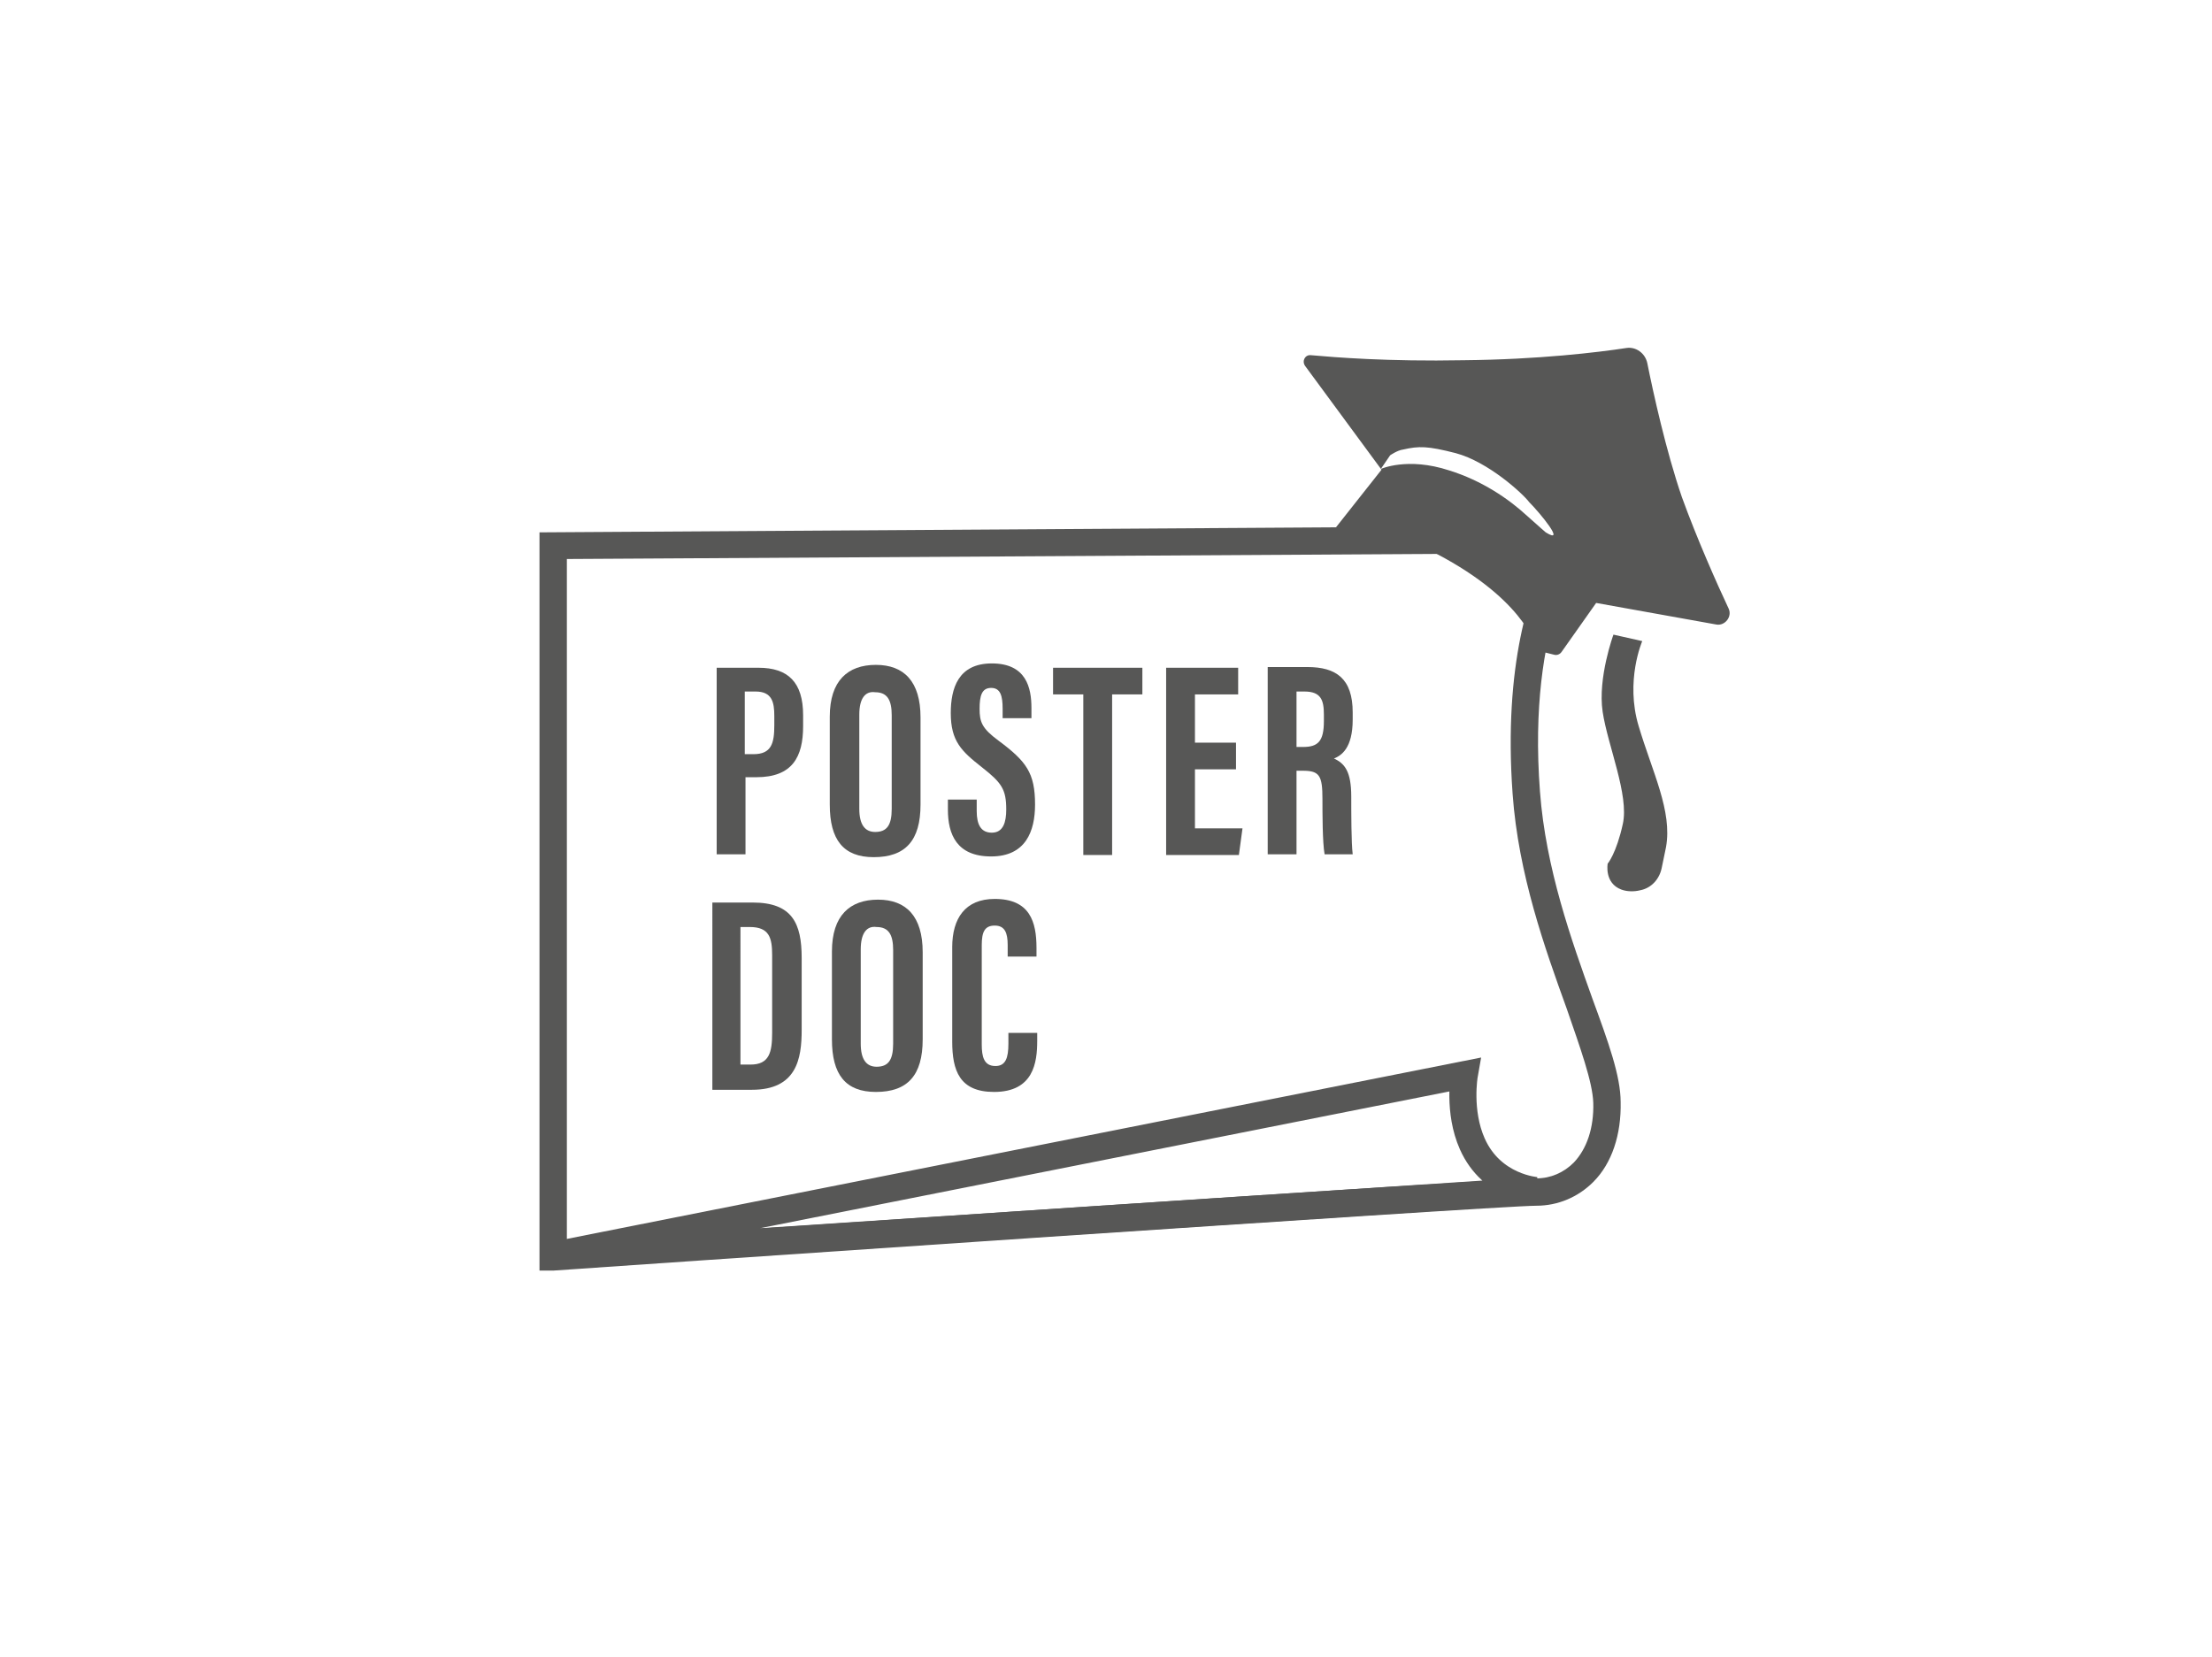 <?xml version="1.0" encoding="utf-8"?>
<svg xmlns="http://www.w3.org/2000/svg" xmlns:xlink="http://www.w3.org/1999/xlink" version="1.1" x="0px" y="0px" viewBox="0 0 307.1 230" style="enable-background:new 0 0 307.1 230;" xml:space="preserve" width="805" height="603">
<style type="text/css">
	.st0{fill:#575756;}
	.st1{fill:none;stroke:#575756;stroke-width:3.762;stroke-miterlimit:10;}
</style>
<g id="Ebene_5">
</g>
<g id="Ebene_2">
</g>
<g id="Ebene_3">
	<g>
		<g>
			<path class="st0" d="M74.9,176.4l0-102.5l110.7-0.7l3.9-1.4l26.6,3.1l6.3-1.9l-2.5,3.1c-0.1,0.1-7.9,10.1-6.1,33.8     c0.8,10.7,4.4,20.7,7.3,28.8c2.2,6,3.9,10.7,3.9,14.3c0.1,4.5-1.2,8.5-3.8,11.1c-2.1,2.1-4.9,3.3-7.9,3.3     c-5.5,0-135.1,8.9-136.4,9L74.9,176.4z M78.7,77.6l0,94.8c17.1-1.2,129.3-8.8,134.6-8.8c2,0,3.8-0.8,5.2-2.2     c1.8-1.9,2.8-4.8,2.7-8.3c-0.1-2.9-1.8-7.6-3.7-13.1c-3-8.3-6.7-18.6-7.5-29.8c-1.3-18,2.5-28.6,5-33.4L78.7,77.6z"/>
		</g>
		<path class="st1" d="M76.8,174.3l126.5-25.1c0,0-0.9,5.1,1.1,9.6c2.7,6.1,8.9,6.5,8.9,6.5L76.8,174.3z"/>
		<g>
			<path class="st0" d="M99.5,92.7h5.8c4.1,0,6.2,2,6.2,6.6v1.5c0,4.3-1.5,7.1-6.5,7.1h-1.5v10.7h-4V92.7z M103.5,104.7h1.1     c2.5,0,2.9-1.5,2.9-4v-1.3c0-1.9-0.3-3.4-2.6-3.4h-1.5V104.7z"/>
			<path class="st0" d="M127.8,99.6v12.1c0,5-2.1,7.3-6.5,7.3c-4.2,0-6.1-2.4-6.1-7.3V99.5c0-5,2.5-7.2,6.4-7.2     C125.5,92.3,127.8,94.6,127.8,99.6z M119.3,99.2v13.1c0,2.2,0.8,3.2,2.2,3.2c1.6,0,2.3-0.9,2.3-3.2v-13c0-2.1-0.6-3.2-2.3-3.2     C120.1,95.9,119.3,97,119.3,99.2z"/>
			<path class="st0" d="M135.6,111v1.6c0,1.9,0.6,3,2.1,3c1.6,0,2-1.5,2-3.2c0-2.8-0.6-3.7-3.4-5.9c-2.8-2.2-4.3-3.6-4.3-7.5     c0-3.4,1-6.9,5.7-6.9c4.8,0,5.5,3.4,5.5,6.2v1.4h-4v-1.3c0-1.8-0.3-2.9-1.6-2.9c-1.3,0-1.6,1.1-1.6,2.9c0,1.8,0.3,2.7,2.6,4.4     c3.9,2.9,5.1,4.5,5.1,8.9c0,3.7-1.3,7.2-6.1,7.2c-4.8,0-6-3.1-6-6.5V111H135.6z"/>
			<path class="st0" d="M150.4,96.4h-4.2v-3.7h12.4v3.7h-4.2v22.3h-4V96.4z"/>
			<path class="st0" d="M171.6,106.8h-5.7v8.2h6.6l-0.5,3.7h-10.1v-26h10v3.7h-6v6.7h5.7V106.8z"/>
			<path class="st0" d="M180,107v11.6h-4v-26h5.5c4,0,6.3,1.6,6.3,6.3v1c0,4-1.6,5-2.6,5.4c1.5,0.7,2.4,1.8,2.4,5.3     c0,2.2,0,6.4,0.2,8h-3.9c-0.3-1.6-0.3-5.8-0.3-7.7c0-3.2-0.4-3.9-2.7-3.9H180z M180,103.7h0.9c2.1,0,2.9-0.8,2.9-3.6v-0.9     c0-2-0.4-3.2-2.7-3.2H180V103.7z"/>
			<path class="st0" d="M98.9,125.3h5.6c5.5,0,6.8,2.9,6.8,7.7v10c0,4-0.7,8.3-6.9,8.3h-5.5V125.3z M102.9,147.8h1.3     c2.6,0,3-1.7,3-4.4v-10.8c0-2.4-0.4-3.9-3.1-3.9h-1.3V147.8z"/>
			<path class="st0" d="M128.1,132.2v12.1c0,5-2.1,7.3-6.5,7.3c-4.2,0-6.1-2.4-6.1-7.3v-12.2c0-5,2.5-7.2,6.4-7.2     C125.8,124.9,128.1,127.2,128.1,132.2z M119.5,131.8v13.1c0,2.2,0.8,3.2,2.2,3.2c1.6,0,2.3-0.9,2.3-3.2v-13     c0-2.1-0.6-3.2-2.3-3.2C120.3,128.5,119.5,129.6,119.5,131.8z"/>
			<path class="st0" d="M144,143.5v1c0,3-0.5,7.1-6,7.1c-4.8,0-5.8-3-5.8-7v-13.1c0-4,1.8-6.7,5.9-6.7c4.9,0,5.8,3.2,5.8,6.8v1.2h-4     v-1.6c0-1.7-0.4-2.7-1.8-2.7c-1.4,0-1.8,0.9-1.8,2.7V145c0,1.7,0.3,3,1.9,3c1.4,0,1.8-1.1,1.8-3.1v-1.5H144z"/>
		</g>
		<path class="st0" d="M224,88.1l4,0.9c0,0-2.4,5.5-0.5,11.8c1.9,6.4,4.7,11.8,3.8,16.8l-0.6,2.9c-0.3,1.5-1.4,2.8-3,3.1    c-0.8,0.2-1.8,0.2-2.6-0.1c-2.4-0.9-1.9-3.6-1.9-3.6s1.2-1.4,2.1-5.5c0.9-4-2.1-10.9-2.8-15.6S224,88.1,224,88.1z"/>
		<path class="st0" d="M240,84.5c-1.6-3.4-4.4-9.7-6.5-15.5c-2.2-6.4-4-14.6-4.8-18.6c-0.3-1.4-1.6-2.3-2.9-2.1    c-3.9,0.6-12.2,1.6-22.6,1.7c-10.5,0.2-17.8-0.4-21.2-0.7c-0.8-0.1-1.3,0.8-0.8,1.5l10.6,14.4l-6.4,8.1c0,0,4.3-1.8,15.2,4.2    c11.7,6.5,12.8,12.8,12.8,12.8l2.4,0.6c0.4,0.1,0.8-0.1,1-0.4l4.8-6.8l16.7,3C239.5,86.9,240.5,85.6,240,84.5z M214.6,73.9    c0,0-0.7-0.6-2.6-2.3c-2.6-2.4-6.3-4.9-10.8-6.3c-5.8-1.9-9.5-0.2-9.5-0.2l1.3-1.9c0,0,1-0.7,1.8-0.8c2.2-0.5,3.4-0.5,7.3,0.5    c4.5,1.2,9.3,5.6,10.2,6.8C213.8,71.2,217.5,75.7,214.6,73.9z"/>
	</g>
</g>
</svg>
